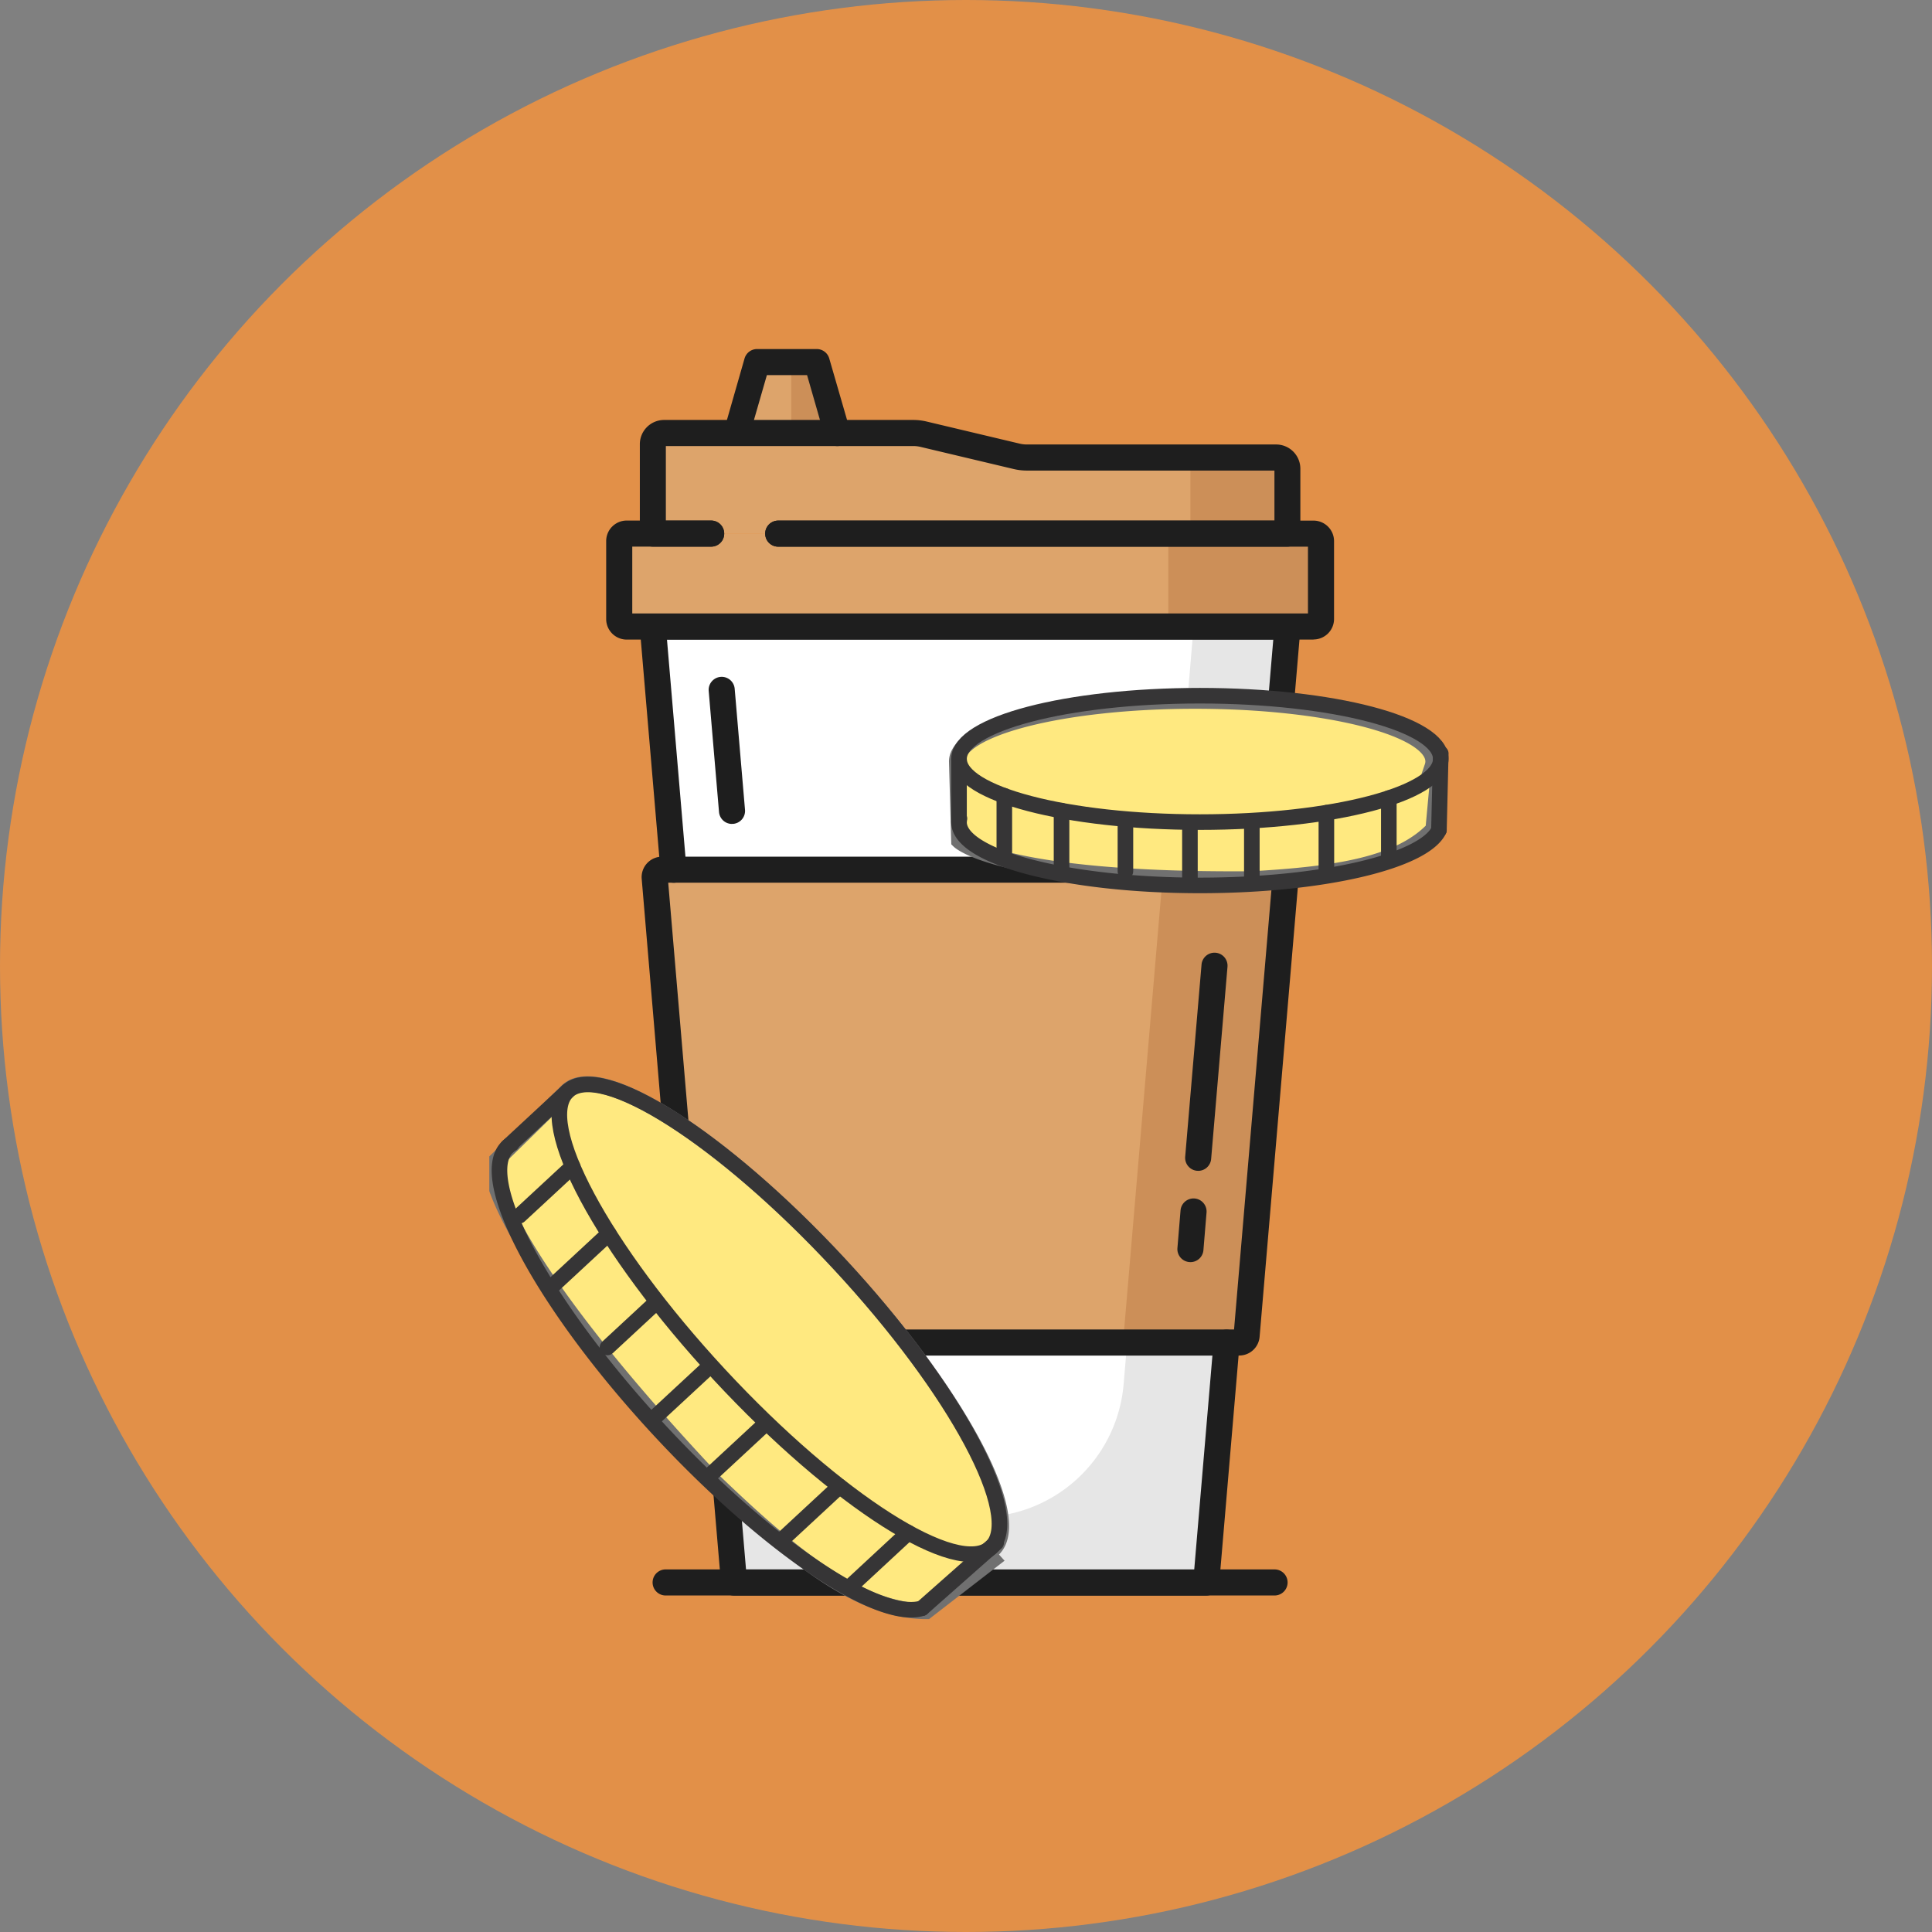 <svg xmlns="http://www.w3.org/2000/svg" xmlns:xlink="http://www.w3.org/1999/xlink" width="62" height="62" viewBox="0 0 62 62">
  <rect x="0" y="0" width="62" height="62" fill="#808080" stroke="none"/>
  <defs>
    <clipPath id="clip-path">
      <rect id="사각형_58745" data-name="사각형 58745" width="23.359" height="40" fill="none"/>
    </clipPath>
    <clipPath id="clip-path-2">
      <rect id="사각형_58751" data-name="사각형 58751" width="30.861" height="29.985" fill="none" stroke="#707070" stroke-width="0.5"/>
    </clipPath>
  </defs>
  <g id="icon3" transform="translate(-1563 -404)">
    <circle id="타원_258" data-name="타원 258" cx="31" cy="31" r="31" transform="translate(1563 404)" fill="#e29048"/>
    <g id="그룹_28516" data-name="그룹 28516" transform="translate(1582.453 415.201)">
      <path id="패스_33164" data-name="패스 33164" d="M4.413,40.8l.635,8.235H19.759l.636-8.235Z" transform="translate(-0.724 -9.478)" fill="#fff"/>
      <path id="패스_33165" data-name="패스 33165" d="M1.913,11.4,2.57,19.74H21.417l.656-8.345Z" transform="translate(-0.314 -2.64)" fill="#fff"/>
      <g id="그룹_28506" data-name="그룹 28506" transform="translate(0 0)">
        <g id="그룹_28505" data-name="그룹 28505" clip-path="url(#clip-path)">
          <path id="패스_33166" data-name="패스 33166" d="M17.817,40.795l-.114,1.34A4.661,4.661,0,0,1,13.059,46.4H5.024L5.2,48.5H20.353l.655-7.7Z" transform="translate(-1.098 -8.913)" fill="#e6e6e6"/>
          <path id="패스_33167" data-name="패스 33167" d="M23.938,11.4l-.653,7.8h3l.664-7.8Z" transform="translate(-5.088 -2.49)" fill="#e6e6e6"/>
          <path id="패스_33168" data-name="패스 33168" d="M22.818,7.581H.775a.239.239,0,0,0-.239.239v2.5a.239.239,0,0,0,.239.239H22.818a.239.239,0,0,0,.239-.239V7.82a.239.239,0,0,0-.239-.239" transform="translate(-0.117 -1.656)" fill="#dda46b"/>
          <path id="패스_33169" data-name="패스 33169" d="M27.676,7.581h-4.9a.24.24,0,0,1,.239.239v2.5a.24.24,0,0,1-.239.239h4.9a.239.239,0,0,0,.239-.239V7.82a.239.239,0,0,0-.239-.239" transform="translate(-4.976 -1.656)" fill="#cc8f58"/>
          <path id="패스_33170" data-name="패스 33170" d="M21.923,4.236h-8a1.461,1.461,0,0,1-.329-.038L10.6,3.488a1.418,1.418,0,0,0-.329-.038h-8a.359.359,0,0,0-.359.359v2.87H22.281V4.595a.358.358,0,0,0-.359-.359" transform="translate(-0.418 -0.754)" fill="#dda46b"/>
          <path id="패스_33171" data-name="패스 33171" d="M26.646,4.456H23.531a.358.358,0,0,1,.359.359V6.9H27V4.815a.358.358,0,0,0-.359-.359" transform="translate(-5.141 -0.974)" fill="#cc8f58"/>
          <path id="패스_33172" data-name="패스 33172" d="M7.928.536H6.014L5.356,2.812H8.586Z" transform="translate(-1.17 -0.117)" fill="#dda46b"/>
          <path id="패스_33173" data-name="패스 33173" d="M8.419.536H7.6V2.812H9.076Z" transform="translate(-1.66 -0.117)" fill="#cc8f58"/>
          <path id="패스_33174" data-name="패스 33174" d="M22,21.379H2.231a.24.24,0,0,0-.239.259l1.25,14.7a.239.239,0,0,0,.238.219H20.748a.239.239,0,0,0,.238-.219l1.25-14.7A.24.24,0,0,0,22,21.379" transform="translate(-0.435 -4.671)" fill="#dda46b"/>
          <path id="패스_33175" data-name="패스 33175" d="M26.139,21.379H22.193a.238.238,0,0,1,.238.259l-1.25,14.7a.238.238,0,0,1-.238.219h3.945a.239.239,0,0,0,.238-.219l1.25-14.7a.24.24,0,0,0-.238-.259" transform="translate(-4.576 -4.671)" fill="#cc8f58"/>
          <path id="패스_33176" data-name="패스 33176" d="M20.1,48.8H4.95a.418.418,0,0,1-.417-.383l-.655-7.7a.419.419,0,0,1,.835-.071l.622,7.317H19.718l.622-7.317a.418.418,0,0,1,.834.071l-.655,7.7a.418.418,0,0,1-.417.383" transform="translate(-0.847 -8.796)" fill="#1e1e1e"/>
          <path id="패스_33177" data-name="패스 33177" d="M4.958,18.181a.418.418,0,0,1-.417-.383l-.331-3.884a.418.418,0,1,1,.834-.07l.331,3.883a.418.418,0,0,1-.381.452l-.036,0" transform="translate(-0.92 -2.941)" fill="#1e1e1e"/>
          <path id="패스_33178" data-name="패스 33178" d="M2.46,19.5a.418.418,0,0,1-.417-.383l-.664-7.8a.419.419,0,0,1,.417-.454H22.165a.42.42,0,0,1,.417.454l-.664,7.8a.418.418,0,1,1-.833-.071l.624-7.349H2.252l.625,7.349A.419.419,0,0,1,2.5,19.5l-.036,0" transform="translate(-0.301 -2.373)" fill="#1e1e1e"/>
          <path id="패스_33179" data-name="패스 33179" d="M22.7,10.863H.658A.659.659,0,0,1,0,10.205V7.7a.659.659,0,0,1,.658-.657H3.369a.418.418,0,0,1,0,.837H.837v2.144H22.521V7.882h-17a.418.418,0,1,1,0-.837H22.7a.659.659,0,0,1,.658.657v2.5a.659.659,0,0,1-.658.657" transform="translate(0 -1.539)" fill="#1e1e1e"/>
          <path id="패스_33180" data-name="패스 33180" d="M22.165,6.979H5.822a.418.418,0,0,1,0-.837H21.746V4.537H13.8a1.812,1.812,0,0,1-.425-.05l-2.988-.71a1.013,1.013,0,0,0-.232-.027H2.216V6.142H3.67a.418.418,0,0,1,0,.837H1.8a.419.419,0,0,1-.419-.419V3.691a.779.779,0,0,1,.777-.778h8a1.854,1.854,0,0,1,.425.05l2.988.71A1.008,1.008,0,0,0,13.8,3.7h8a.778.778,0,0,1,.778.777V6.56a.419.419,0,0,1-.419.419" transform="translate(-0.301 -0.637)" fill="#1e1e1e"/>
          <path id="패스_33181" data-name="패스 33181" d="M8.468,3.114a.42.42,0,0,1-.4-.3L7.5.837H6.21L5.641,2.811a.418.418,0,0,1-.8-.231L5.494.3A.419.419,0,0,1,5.9,0H7.811a.419.419,0,0,1,.4.3L8.871,2.58a.418.418,0,0,1-.287.517.4.4,0,0,1-.116.017" transform="translate(-1.053 0)" fill="#1e1e1e"/>
          <path id="패스_33182" data-name="패스 33182" d="M20.631,36.855H8.111a.418.418,0,0,1,0-.837H20.467L21.686,21.68H2.309L3.528,36.018h2.43a.418.418,0,1,1,0,.837h-2.6a.655.655,0,0,1-.656-.6L1.458,21.558a.658.658,0,0,1,.656-.714H21.882a.658.658,0,0,1,.655.714l-1.25,14.695a.655.655,0,0,1-.656.6" transform="translate(-0.318 -4.554)" fill="#1e1e1e"/>
          <path id="패스_33183" data-name="패스 33183" d="M23.873,36.92l-.036,0a.418.418,0,0,1-.381-.452l.1-1.206a.418.418,0,1,1,.834.07l-.1,1.207a.418.418,0,0,1-.417.383" transform="translate(-5.124 -7.62)" fill="#1e1e1e"/>
          <path id="패스_33184" data-name="패스 33184" d="M24.192,31.787l-.036,0a.418.418,0,0,1-.381-.452l.524-6.159a.418.418,0,1,1,.833.07l-.524,6.16a.418.418,0,0,1-.417.383" transform="translate(-5.194 -5.416)" fill="#1e1e1e"/>
          <path id="패스_33185" data-name="패스 33185" d="M21.866,50.949H2.325a.418.418,0,0,1,0-.837H21.866a.418.418,0,0,1,0,.837" transform="translate(-0.417 -10.949)" fill="#1e1e1e"/>
        </g>
      </g>
    </g>
    <g id="그룹_28517" data-name="그룹 28517" transform="translate(1578.702 426)">
      <g id="그룹_28510" data-name="그룹 28510" clip-path="url(#clip-path-2)">
        <path id="패스_33192" data-name="패스 33192" d="M84.3,4.382a.524.524,0,0,0,.028-.161c0-1.073-3.422-1.944-7.644-1.944s-7.644.87-7.644,1.944l.071,2.549s1.3,1.286,9.4,1.221c2.69-.151,4.735-.459,5.819-1.6l.185-2.008Z" transform="translate(-54.038 -1.782)" fill="#ffe980" stroke="#707070" stroke-width="0.5"/>
        <path id="패스_33193" data-name="패스 33193" d="M16.194,73.908a.725.725,0,0,0,.184-.12c1.058-.982-1.141-5.073-4.912-9.138S3.78,58.084,2.722,59.066l-2.449,2.4s-.105,2.43,7.191,10.166c2.551,2.453,4.683,4.14,6.774,4.142l2.144-1.658Z" transform="translate(-0.213 -46.064)" fill="#ffe980" stroke="#707070" stroke-width="0.5"/>
        <ellipse id="타원_259" data-name="타원 259" cx="7.73" cy="2.028" rx="7.73" ry="2.028" transform="translate(15.074 0.326)" fill="none" stroke="#363536" stroke-linecap="round" stroke-linejoin="round" stroke-width="0.5"/>
        <path id="패스_33194" data-name="패스 33194" d="M84.769,20c-.474,1-3.728,1.776-7.671,1.776-4.269,0-7.73-.908-7.73-2.028a.55.55,0,0,1,.013-.118" transform="translate(-54.294 -15.362)" fill="none" stroke="#363536" stroke-linecap="round" stroke-linejoin="round" stroke-width="0.5"/>
        <line id="선_265" data-name="선 265" x1="0.059" y2="2.456" transform="translate(30.475 2.18)" fill="none" stroke="#363536" stroke-linecap="round" stroke-linejoin="round" stroke-width="0.5"/>
        <line id="선_266" data-name="선 266" y2="2.028" transform="translate(15.074 2.354)" fill="none" stroke="#363536" stroke-linecap="round" stroke-linejoin="round" stroke-width="0.5"/>
        <line id="선_267" data-name="선 267" y2="1.996" transform="translate(28.867 3.612)" fill="none" stroke="#363536" stroke-linecap="round" stroke-linejoin="round" stroke-width="0.5"/>
        <line id="선_268" data-name="선 268" y2="1.88" transform="translate(26.863 4.081)" fill="none" stroke="#363536" stroke-linecap="round" stroke-linejoin="round" stroke-width="0.5"/>
        <line id="선_269" data-name="선 269" y2="1.826" transform="translate(24.471 4.383)" fill="none" stroke="#363536" stroke-linecap="round" stroke-linejoin="round" stroke-width="0.5"/>
        <line id="선_270" data-name="선 270" y2="1.8" transform="translate(16.528 3.538)" fill="none" stroke="#363536" stroke-linecap="round" stroke-linejoin="round" stroke-width="0.5"/>
        <line id="선_271" data-name="선 271" y2="1.946" transform="translate(18.364 4.015)" fill="none" stroke="#363536" stroke-linecap="round" stroke-linejoin="round" stroke-width="0.5"/>
        <line id="선_272" data-name="선 272" y2="1.578" transform="translate(20.414 4.383)" fill="none" stroke="#363536" stroke-linecap="round" stroke-linejoin="round" stroke-width="0.5"/>
        <line id="선_273" data-name="선 273" y2="1.771" transform="translate(22.484 4.438)" fill="none" stroke="#363536" stroke-linecap="round" stroke-linejoin="round" stroke-width="0.5"/>
        <path id="패스_33195" data-name="패스 33195" d="M24.2,73.763c-1.061.984-4.963-1.5-8.714-5.541S9.55,60.1,10.611,59.117s4.963,1.5,8.714,5.541S25.257,72.779,24.2,73.763Z" transform="translate(-8.095 -46.102)" fill="none" stroke="#363536" stroke-linecap="round" stroke-linejoin="round" stroke-width="0.5"/>
        <path id="패스_33196" data-name="패스 33196" d="M15.062,82.577c-1.365.43-4.958-1.971-8.422-5.706C2.888,72.826.708,68.75,1.769,67.765a.715.715,0,0,1,.123-.091" transform="translate(-1.174 -52.968)" fill="none" stroke="#363536" stroke-linecap="round" stroke-linejoin="round" stroke-width="0.5"/>
        <line id="선_274" data-name="선 274" x1="2.378" y2="2.102" transform="translate(13.888 27.507)" fill="none" stroke="#363536" stroke-linecap="round" stroke-linejoin="round" stroke-width="0.5"/>
        <line id="선_275" data-name="선 275" x1="1.921" y2="1.782" transform="translate(0.594 13.015)" fill="none" stroke="#363536" stroke-linecap="round" stroke-linejoin="round" stroke-width="0.5"/>
        <line id="선_276" data-name="선 276" x1="1.891" y2="1.754" transform="translate(11.554 27.186)" fill="none" stroke="#363536" stroke-linecap="round" stroke-linejoin="round" stroke-width="0.5"/>
        <line id="선_277" data-name="선 277" x1="1.781" y2="1.652" transform="translate(9.458 25.699)" fill="none" stroke="#363536" stroke-linecap="round" stroke-linejoin="round" stroke-width="0.5"/>
        <line id="선_278" data-name="선 278" x1="1.73" y2="1.605" transform="translate(7.122 23.699)" fill="none" stroke="#363536" stroke-linecap="round" stroke-linejoin="round" stroke-width="0.5"/>
        <line id="선_279" data-name="선 279" x1="1.705" y2="1.581" transform="translate(0.967 15.433)" fill="none" stroke="#363536" stroke-linecap="round" stroke-linejoin="round" stroke-width="0.5"/>
        <line id="선_280" data-name="선 280" x1="1.843" y2="1.71" transform="translate(1.991 17.591)" fill="none" stroke="#363536" stroke-linecap="round" stroke-linejoin="round" stroke-width="0.5"/>
        <line id="선_281" data-name="선 281" x1="1.495" y2="1.386" transform="translate(3.792 19.856)" fill="none" stroke="#363536" stroke-linecap="round" stroke-linejoin="round" stroke-width="0.5"/>
        <line id="선_282" data-name="선 282" x1="1.678" y2="1.556" transform="translate(5.376 21.866)" fill="none" stroke="#363536" stroke-linecap="round" stroke-linejoin="round" stroke-width="0.5"/>
      </g>
    </g>
  </g>
</svg>
